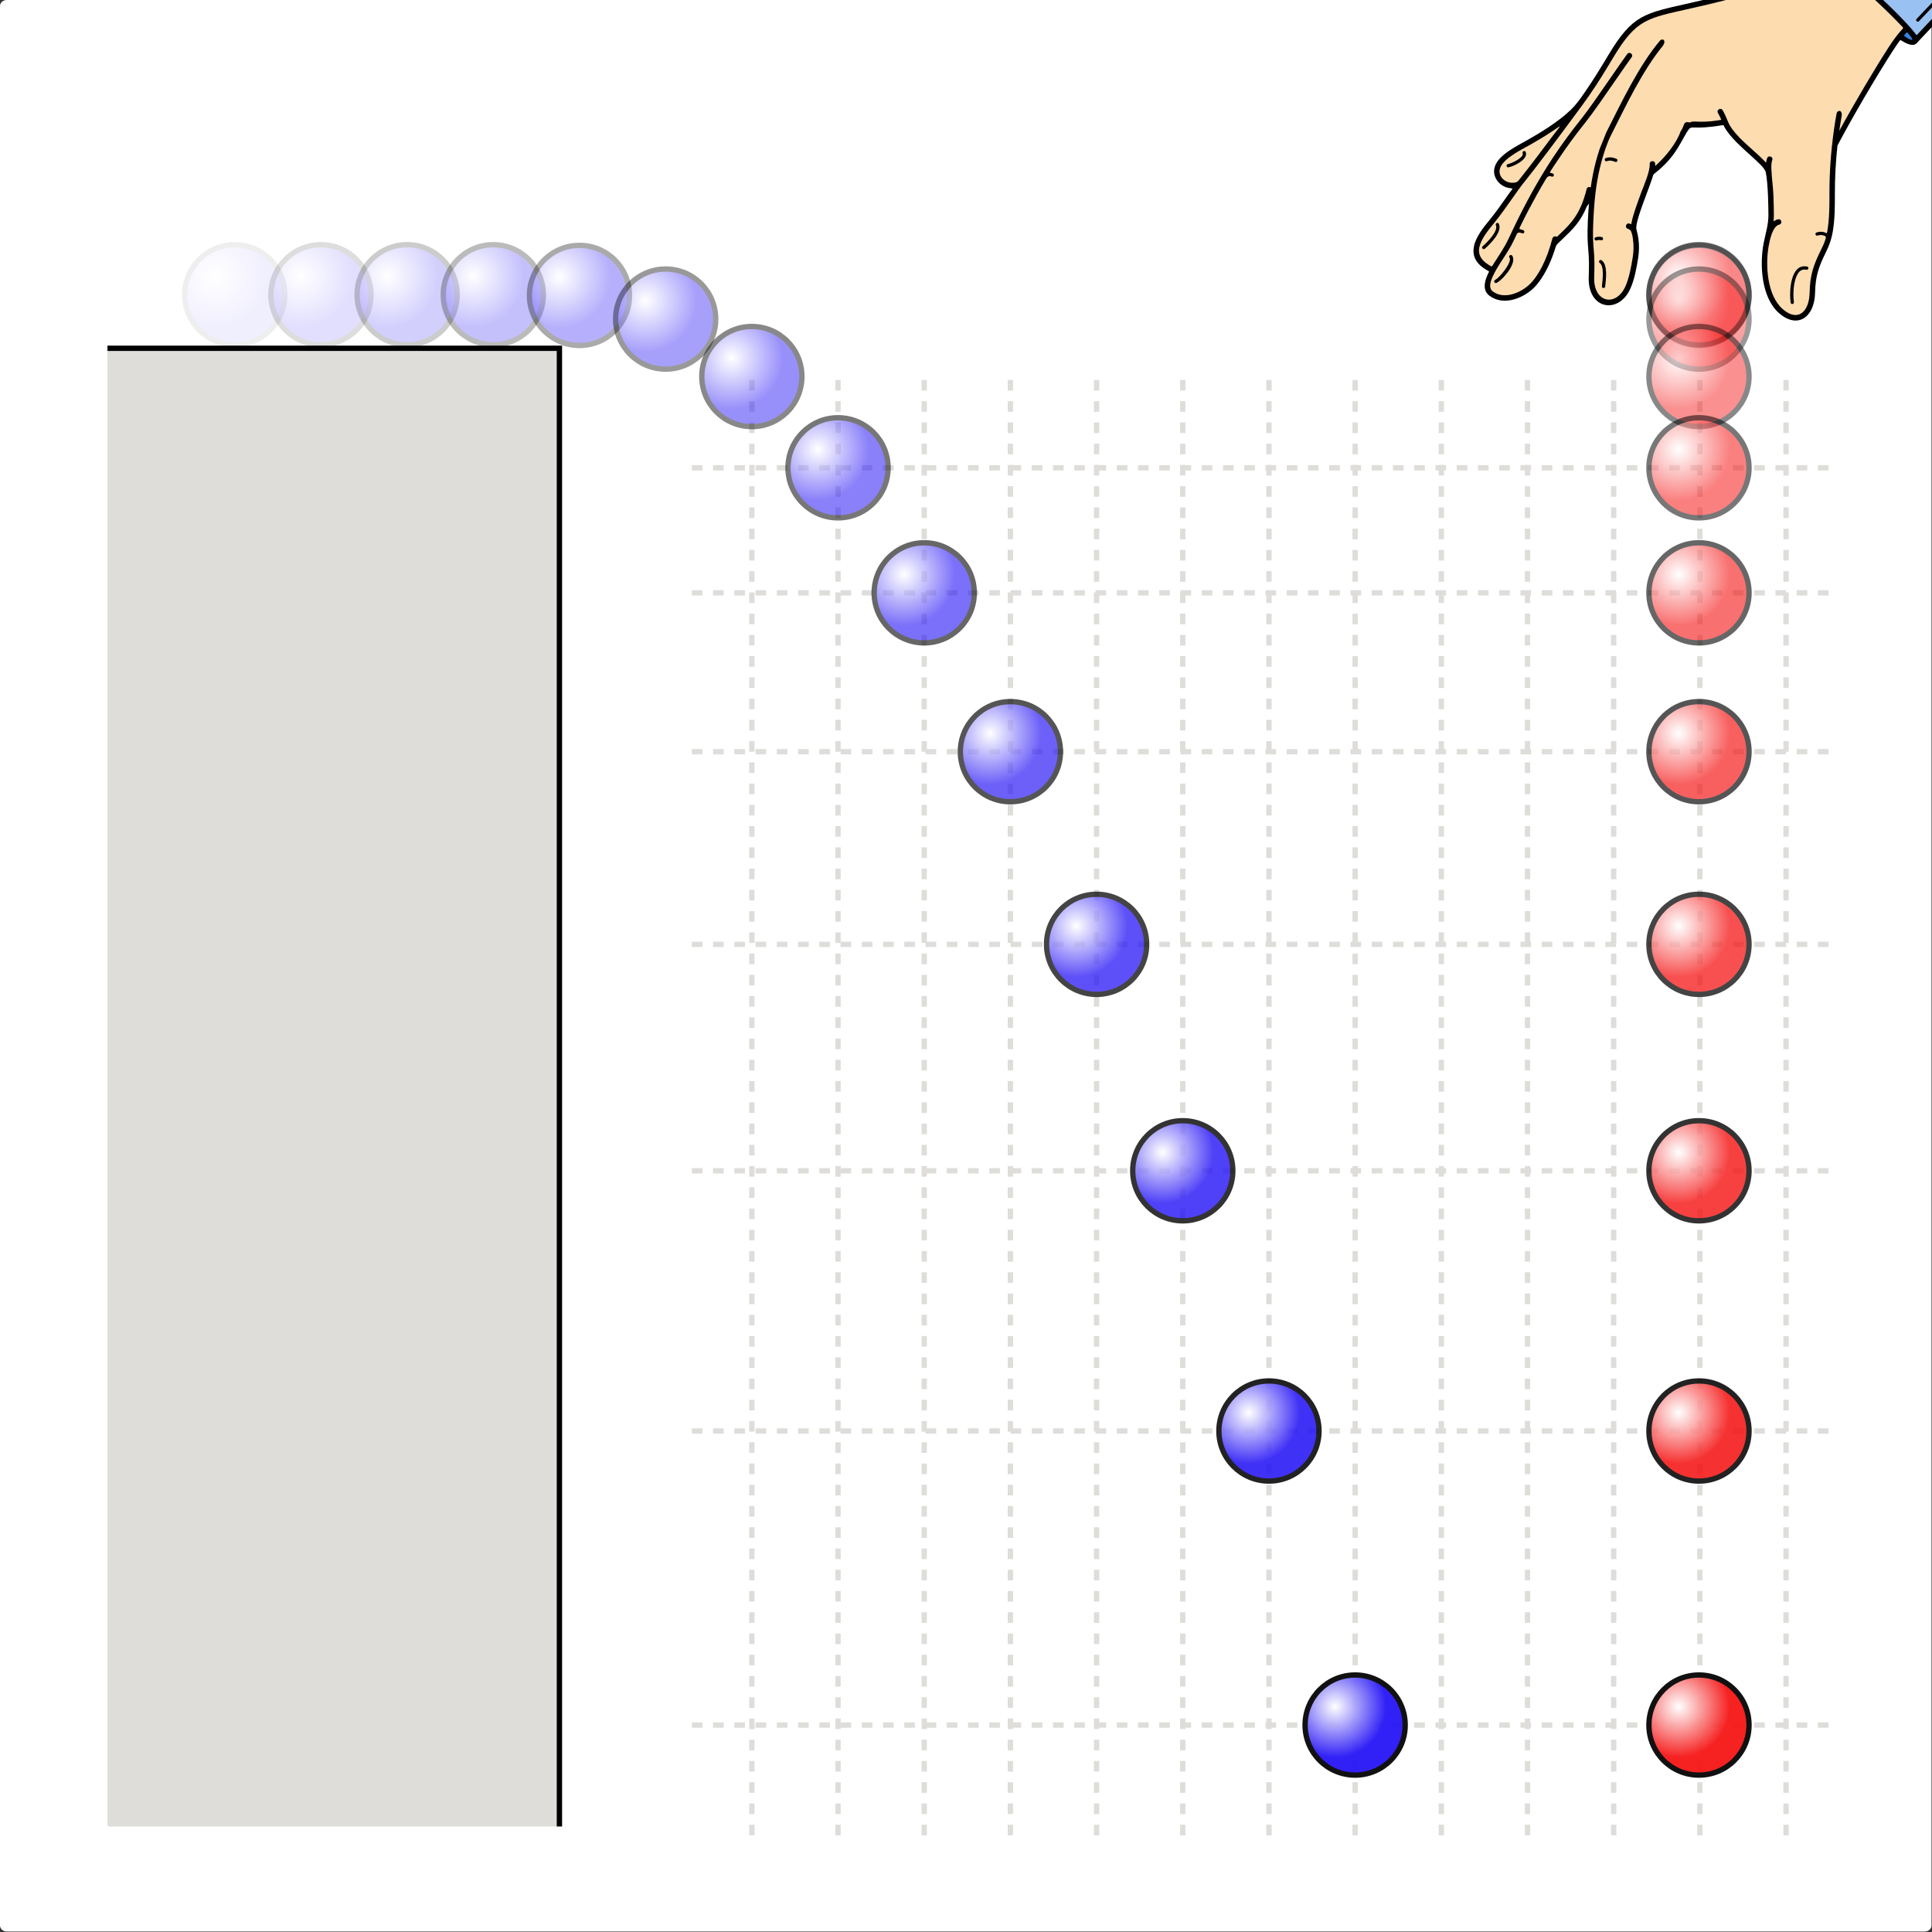 <?xml version="1.0" encoding="UTF-8" standalone="no"?>
<!-- Created with Inkscape (http://www.inkscape.org/) -->
<svg id="svg1" height="480" viewBox="0 0 480 480" width="480" xmlns="http://www.w3.org/2000/svg" xmlns:xlink="http://www.w3.org/1999/xlink" xmlns:svg="http://www.w3.org/2000/svg">
 <rect x="0" y="0" width="480" height="480" fill="#333333" stroke="none"/>
 <linearGradient id="lg1" gradientUnits="userSpaceOnUse">
  <stop id="stop27" offset="0" stop-color="#fff"/>
  <stop id="stop28" offset="1" stop-color="#2311f5"/>
 </linearGradient>
 <radialGradient id="radialGradient28" cx="39.987" cy="51.497" r="9.535" spreadMethod="pad" xlink:href="#lg1"/>
 <linearGradient id="lg2" gradientUnits="userSpaceOnUse">
  <stop id="stop29" offset="0" stop-color="#fff"/>
  <stop id="stop30" offset="1" stop-color="#f51111"/>
 </linearGradient>
 <radialGradient id="radialGradient30" cx="312.897" cy="51.497" r="9.535" spreadMethod="pad" xlink:href="#lg2"/>
 <radialGradient id="radialGradient32" cx="56.057" cy="51.497" r="9.535" spreadMethod="pad" xlink:href="#lg1"/>
 <radialGradient id="radialGradient36" cx="72.117" cy="51.497" r="9.535" spreadMethod="pad" xlink:href="#lg1"/>
 <radialGradient id="radialGradient40" cx="88.177" cy="51.497" r="9.535" spreadMethod="pad" xlink:href="#lg1"/>
 <radialGradient id="radialGradient44" cx="104.247" cy="51.627" r="9.535" spreadMethod="pad" xlink:href="#lg1"/>
 <radialGradient id="radialGradient46" cx="312.897" cy="51.627" r="9.535" spreadMethod="pad" xlink:href="#lg2"/>
 <radialGradient id="radialGradient48" cx="120.307" cy="56.037" r="9.535" spreadMethod="pad" xlink:href="#lg1"/>
 <radialGradient id="radialGradient50" cx="312.897" cy="56.037" r="9.535" spreadMethod="pad" xlink:href="#lg2"/>
 <radialGradient id="radialGradient52" cx="136.367" cy="66.737" r="9.535" spreadMethod="pad" xlink:href="#lg1"/>
 <radialGradient id="radialGradient54" cx="312.897" cy="66.737" r="9.535" spreadMethod="pad" xlink:href="#lg2"/>
 <radialGradient id="radialGradient56" cx="152.437" cy="83.747" r="9.535" spreadMethod="pad" xlink:href="#lg1"/>
 <radialGradient id="radialGradient58" cx="312.897" cy="83.747" r="9.535" spreadMethod="pad" xlink:href="#lg2"/>
 <radialGradient id="radialGradient60" cx="168.497" cy="107.057" r="9.535" spreadMethod="pad" xlink:href="#lg1"/>
 <radialGradient id="radialGradient62" cx="312.897" cy="107.057" r="9.535" spreadMethod="pad" xlink:href="#lg2"/>
 <radialGradient id="radialGradient64" cx="184.557" cy="136.657" r="9.535" spreadMethod="pad" xlink:href="#lg1"/>
 <radialGradient id="radialGradient66" cx="312.897" cy="136.657" r="9.535" spreadMethod="pad" xlink:href="#lg2"/>
 <radialGradient id="radialGradient68" cx="200.617" cy="172.567" r="9.535" spreadMethod="pad" xlink:href="#lg1"/>
 <radialGradient id="radialGradient70" cx="312.897" cy="172.567" r="9.535" spreadMethod="pad" xlink:href="#lg2"/>
 <radialGradient id="radialGradient72" cx="216.687" cy="214.777" r="9.535" spreadMethod="pad" xlink:href="#lg1"/>
 <radialGradient id="radialGradient74" cx="312.897" cy="214.777" r="9.535" spreadMethod="pad" xlink:href="#lg2"/>
 <radialGradient id="radialGradient76" cx="232.747" cy="263.277" r="9.535" spreadMethod="pad" xlink:href="#lg1"/>
 <radialGradient id="radialGradient78" cx="312.897" cy="263.277" r="9.535" spreadMethod="pad" xlink:href="#lg2"/>
 <radialGradient id="radialGradient80" cx="248.807" cy="318.077" r="9.535" spreadMethod="pad" xlink:href="#lg1"/>
 <radialGradient id="radialGradient82" cx="312.897" cy="318.077" r="9.535" spreadMethod="pad" xlink:href="#lg2"/>
 <g id="g1">
  <path id="path1" d="m1.258 0h357.484c.699 0 1.258.508 1.258 1.133v357.734c0 .625-.559 1.133-1.258 1.133h-357.484c-.699 0-1.258-.508-1.258-1.133v-357.734c0-.625.559-1.133 1.258-1.133z" fill="#fff" fill-rule="evenodd" transform="scale(1.333)"/>
  <path id="path2" d="m340.805 321.52h-212.75" fill="none" stroke="#deddda" stroke-dasharray="1.98,1.98" stroke-width=".992" transform="scale(1.333)"/>
  <path id="path3" d="m340.805 266.715h-212.75" fill="none" stroke="#deddda" stroke-dasharray="1.98,1.98" stroke-width=".992" transform="scale(1.333)"/>
  <path id="path4" d="m340.805 218.211h-212.75" fill="none" stroke="#deddda" stroke-dasharray="1.98,1.98" stroke-width=".992" transform="scale(1.333)"/>
  <path id="path5" d="m340.805 176.008h-212.75" fill="none" stroke="#deddda" stroke-dasharray="1.98,1.98" stroke-width=".992" transform="scale(1.333)"/>
  <path id="path6" d="m340.805 140.102h-212.75" fill="none" stroke="#deddda" stroke-dasharray="1.98,1.98" stroke-width=".992" transform="scale(1.333)"/>
  <path id="path7" d="m340.805 110.496h-212.75" fill="none" stroke="#deddda" stroke-dasharray="1.98,1.98" stroke-width=".992" transform="scale(1.333)"/>
  <path id="path8" d="m340.805 87.188h-212.75" fill="none" stroke="#deddda" stroke-dasharray="1.98,1.98" stroke-width=".992" transform="scale(1.333)"/>
  <path id="path9" d="m156.195 70.812v272.75" fill="none" stroke="#deddda" stroke-dasharray="1.98,1.98" stroke-width=".992" transform="scale(1.333)"/>
  <path id="path10" d="m172.258 70.812v272.75" fill="none" stroke="#deddda" stroke-dasharray="1.98,1.98" stroke-width=".992" transform="scale(1.333)"/>
  <path id="path11" d="m188.32 70.812v272.75" fill="none" stroke="#deddda" stroke-dasharray="1.98,1.98" stroke-width=".992" transform="scale(1.333)"/>
  <path id="path12" d="m204.383 70.812v272.75" fill="none" stroke="#deddda" stroke-dasharray="1.98,1.98" stroke-width=".992" transform="scale(1.333)"/>
  <path id="path13" d="m220.445 70.812v272.75" fill="none" stroke="#deddda" stroke-dasharray="1.98,1.98" stroke-width=".992" transform="scale(1.333)"/>
  <path id="path14" d="m236.512 70.812v272.75" fill="none" stroke="#deddda" stroke-dasharray="1.98,1.98" stroke-width=".992" transform="scale(1.333)"/>
  <path id="path15" d="m252.574 70.812v272.75" fill="none" stroke="#deddda" stroke-dasharray="1.98,1.98" stroke-width=".992" transform="scale(1.333)"/>
  <path id="path16" d="m268.637 70.812v272.75" fill="none" stroke="#deddda" stroke-dasharray="1.98,1.98" stroke-width=".992" transform="scale(1.333)"/>
  <path id="path17" d="m284.699 70.812v272.75" fill="none" stroke="#deddda" stroke-dasharray="1.98,1.98" stroke-width=".992" transform="scale(1.333)"/>
  <path id="path18" d="m300.762 70.812v272.75" fill="none" stroke="#deddda" stroke-dasharray="1.98,1.98" stroke-width=".992" transform="scale(1.333)"/>
  <path id="path19" d="m316.824 70.812v272.75" fill="none" stroke="#deddda" stroke-dasharray="1.98,1.98" stroke-width=".992" transform="scale(1.333)"/>
  <path id="path20" d="m332.887 70.812v272.75" fill="none" stroke="#deddda" stroke-dasharray="1.98,1.98" stroke-width=".992" transform="scale(1.333)"/>
  <path id="path21" d="m140.133 70.812v272.75" fill="none" stroke="#deddda" stroke-dasharray="1.98,1.98" stroke-width=".992" transform="scale(1.333)"/>
  <path id="path22" d="m20.398 64.914h83.5c.204 0 .368.164.368.371v274.766c0 .207-.164.371-.368.371h-83.5c-.203 0-.371-.164-.371-.371v-274.766c0-.207.168-.371.371-.371z" fill="#deddda" transform="scale(1.333)"/>
  <path id="path23" d="m20.027 64.914h84.239v275.508" fill="none" stroke="#000" stroke-width=".992" transform="scale(1.333)"/>
  <path id="path24" d="m338.699-9.246c-.844.914-1.648 1.879-2.629 2.66-2.187 1.75-4.691 2.949-7.312 3.988-6.055 2.336-12.508 3.434-18.789 5.024-2.371.601-4.707 1.676-6.336 3.554-2.172 2.383-3.617 5.301-5.352 7.997-2.843 4.562-6.179 8.785-9.367 13.109-2.027 2.746-4.168 5.41-6.23 8.129-1.786 2.523-3.575 5.047-5.52 7.449-.93 1.289-2.016 2.758-1.824 4.441.222 1.372 1.402 2.399 2.637 2.887.488.004.613-.609.89-.93 1.227-1.847 2.363-3.753 3.266-5.785 3.144-6.652 6.797-13.047 11.285-18.886 1.918-2.411 3.746-4.887 5.484-7.43 1.575-2.238 3.09-4.523 4.719-6.723.359-.066.16.348.008.481-2.66 3.75-5.195 7.597-7.953 11.273-2.535 3.199-4.953 6.5-7.114 9.965-.55.449.614.531-.152.559-.859.898-1.351 2.074-1.996 3.125-1.254 2.265-2.527 4.531-3.562 6.906-.122.355.558.453-.071.535-.617.566-.828 1.441-1.258 2.145-1.199 2.402-3.058 4.449-3.953 7.003-.25.801-.297 1.848.489 2.375.816.668 1.906.809 2.925.727 1.594-.129 3.075-.957 4.246-2.008 1.817-1.742 2.875-4.101 3.731-6.426.309-.804.465-1.691.801-2.46.41.031.769.054 1.004-.356 1.589-1.547 3.203-3.16 4.086-5.23.562-1.153.878-2.399 1.273-3.614.387.047.805.395.715-.269.461-3.336 1.301-6.641 2.715-9.707 1.402-3.082 3.027-6.137 4.629-9.125 1.609-2.907 3.3-5.774 5.472-8.305.426-.309-.015.547-.16.652-2.254 2.883-4.125 6.036-5.828 9.27-1.496 2.898-3.039 5.777-4.359 8.758-2.149 5.472-2.7 11.41-2.739 17.246-.008 1.91.274 3.804.215 5.715.059 1.297-.094 2.617.141 3.898.273 1.379 1.336 2.75 2.832 2.817 1.66.07 2.957-1.348 3.539-2.77.844-2.008 1.203-4.188 1.457-6.34.101-1.375.078-2.828-.465-4.113-.172-.367-.562-.543-.863-.75.019-.516.625.183.824-.188.27-.25.156-.722.328-1.05.746-2.985 2.09-5.774 2.992-8.704.184-.601.223-1.23.305-1.847.387-.164.254.449.336.644-.047.766.25.52.613.071 1.922-1.852 3.742-3.969 4.727-6.45.297-.488.48-1.046.761-1.535.426-.015.848-.027 1.27-.105 1.762-.082 3.566.039 5.293-.399.539-.336-.004-.968-.16-1.379-.207-.16-.281-.851.07-.507.777 1.41 1.211 3.031 2.367 4.211 1.914 2.16 4.2 3.941 6.207 6.007.153-.48.157-1.035.411-1.464.402-.036.082.453.109.664-.191 2.636.367 5.254.348 7.89.019 1.238.023 2.477.027 3.715.43-.187.828-.477 1.293-.574.308.269-.207.344-.371.457-1.149.789-1.446 2.273-1.762 3.543-.633 3.211-.555 6.644.633 9.723.726 1.808 2.101 3.546 4.051 4.062 1.105.273 2.254-.363 2.769-1.352 1.059-1.785.613-3.945 1.028-5.894.386-2.481 1.781-4.649 2.648-6.992.082-.285.168-.625-.023-.887.316.152.312-.516.402-.738.558-3.418.344-6.903.48-10.352.141-3.816.551-7.633 1.235-11.39-.032-.516.402-.301.258.082-.149 1.093-.348 2.179-.457 3.281.453-.227.898-.477 1.089-.977 3.063-5.402 6.141-10.812 9.586-15.98.555-.852 1.282-1.571 1.867-2.391.227-.476-.382-.797-.632-1.133-4.664-4.781-9.672-9.222-14.922-13.343-.215-.122-.516-.481-.727-.18zm-48.242 32.57c-1.699 1.039-3.336 2.192-5.09 3.145-1.961 1.179-4.195 2.105-5.656 3.937-.715.856-.773 2.196.004 3.032.789.933 2.305 1.308 3.367.648 2.375-2.84 4.539-5.848 6.793-8.785.48-.696 1.168-1.293 1.281-2.176.125-.293-.558.191-.699.199z" fill="#fddcb0" fill-rule="evenodd" transform="scale(1.333)"/>
  <path id="path25" d="m336.18-10.602c.179.461.601.77.918 1.133.203.16.308.442.55.535.262-.089.387-.382.543-.597.098-.274-.273-.371-.425-.508-.446-.266-.84-.633-1.336-.801-.145-.027-.285.086-.25.238zm18.562 17.34c.438.387.953.739 1.539.848.246.043.379-.258.246-.445-.25-.45-.593-.844-.949-1.211-.277-.188-.469.179-.633.34-.093.132-.328.292-.203.468z" fill="#3584e4" transform="scale(1.333)"/>
  <path id="path26" d="m357.27 7.105c-5.946-6.167-12.297-12.355-20.641-18.64l8.047-8.414c4.199 7.344 17.008 8.773 20.371 18.734z" fill="#99c1f1" transform="scale(1.333)"/>
  <path id="path27" d="m344.613-20.273c-.129-.008-.261.035-.379.152l-8.211 8.211c-.656.656-.839.922-.261 1.953.199.359.496.773.855 1.211.453.547.438.391-.148.941-4.907 4.594-14.211 6.711-21.531 8.379-8.485 1.93-10.614 2.09-15.188 9.723-1.348 2.238-2.672 4.449-4.406 6.945-.852 1.227-1.555 2.246-2.641 3.289-2.344 2.254-5.793 4.305-7.898 5.504-2.012 1.145-5.426 2.754-6.184 4.981-.629 1.843.766 3.66 2.547 4.011.961.192.918-.136.094 1.035-1.106 1.575-2.535 3.606-3.617 4.918-1.196 1.45-2.551 3.157-2.915 4.883-.339 1.61.145 3.168 2.305 4.43.656.383.559.16.238.879-.699 1.551-.894 3.055.375 3.976 2.504 1.825 5.918.594 8.016-1.293.742-.667 1.738-1.906 2.695-3.796.493-.977.977-2.129 1.414-3.469.278-.848.165-.805.817-1.434.246-.242.492-.472.738-.707 1.692-1.601 3.234-3.066 4.418-5.957.125-.183.277-.371.414-.554-.039.476-.086.953-.113 1.433-.141 2.281-.254 4.774-.031 7.035.187 1.926.152 3.41.093 5.262-.191 6.074 5.618 6.98 7.782 2.082.734-1.656 1.129-3.766 1.421-5.609.196-1.223.223-2.411.063-3.61-.082-.601-.203-1.168-.371-1.75-.258-.898.898-3.988 1.926-6.746.382-1.031.715-1.906.992-2.738.246-.754.117-.711.73-1.184.262-.199.528-.422.801-.668 2.438-2.199 3.266-3.832 4.774-6.523.136-.246.296-.5.511-.781.641-.84.68.109 6.121-.782.559-.093.313-.004.743.668 1.113 1.731 2.918 3.356 4.511 4.785 1.532 1.376 2.852 2.559 3 3.313.219 1.09.34 2.746.407 4.297.066 1.586.078 3.023.082 3.687.003 1.774-.54 3.434-.879 5.157-.789 4-.469 10.179 2.855 13.093 3.442 3.02 6.617.789 6.719-3.777.07-3.121.652-4.809 2.008-7.551.695-1.406 1.062-2.527 1.297-3.89.378-2.239.394-4.637.386-6.903-.008-3.172.153-6.093.485-9.125 2.984-5.66 7.539-13.351 10.429-17.824.262-.402.52-.781.766-1.129.656-.922.375-.765 1.266-.281.539.293 1.414.668 1.996.387.211-.059.433-.352.582-.512l7.918-8.438c.461-.488-.282-1.183-.739-.699l-7.019 7.481c-.516.547-.387.57-.805.023-.492-.648-1.156-1.379-1.719-1.98-3.418-3.661-8.308-7.996-12.273-11.305-1.484-1.234-2.816-2.281-3.895-3.055-.464-.336-.871-.621-1.226-.855-.789-.52-.555-.574.078-1.207l7.121-7.117c.356-.356.039-.852-.34-.875zm-8.254 9.597c.059-.027.262.074.543.258.25.168.559.363.903.609.269.188.308.125.129.371-.047.067-.098.129-.145.192-.16.207-.117.172-.297-.039-.281-.332-.582-.598-.804-.852-.305-.343-.391-.508-.329-.539zm2.528 1.703c.093-.027.203.094.543.348.828.637 1.769 1.391 2.793 2.242 3.894 3.254 8.578 7.418 11.988 11.008.672.707.633.465.027 1.16-.648.742-1.394 1.727-2.187 2.953-2.539 3.93-6.305 10.27-9.235 15.629.016-.094.024-.183.036-.273.109-.774.253-1.649.418-2.586.089-1.051-.782-1.043-.961-.375-.184 1.027-.344 1.988-.461 2.82-.594 4.227-.883 8.024-.871 12.293.003 2.219-.012 4.551-.383 6.746-.129.766-.039.434-.68.27-.418-.11-.863-.078-1.328.058-.387.114-.211.7.172.586.363-.109.699-.136 1.004-.058.726.187.59.39.398.964-.203.614-.457 1.141-.765 1.766-1.426 2.887-2.04 4.699-2.114 7.981-.082 3.574-2.195 5.527-5.027 3.039-2.914-2.551-3.234-8.192-2.613-11.703.207-1.168.746-3.75 1.98-4.032.652-.152.426-1.14-.226-.992-.094.02-.188.051-.274.086-.695.27-.551.594-.516-.406.008-.149.012-.297.012-.449-.004-.684-.015-2.161-.082-3.723-.07-1.609-.308-3.164-.375-4.731-.031-.632-.027-1.332.156-1.816.235-.621-.714-.98-.949-.359-.039.097-.07.191-.094.289-.175.636.032.695-.496.148-.562-.578-1.25-1.195-1.984-1.855-1.481-1.328-3.922-3.43-4.68-5.278-.285-.695-.617-1.5-1.035-2.23-.125-.215-.328-.281-.512-.25-.312.058-.578.391-.371.754.164.285.317.59.457.898.27.582.168.324-.273.461-3.691.606-4.836-.035-5.379.418-1.41-.281-.871.395-1.785 1.703-.703 2.074-2.711 4.571-4.344 6.071-.473.433-.351.41-.379-.09-.039-.672-1.054-.617-1.019.05.074 1.364-1.008 3.809-1.5 5.122-.75 2.019-1.567 4.211-1.875 5.765-.09.453.011.352-.391.223-.637-.203-.945.766-.309.969.192.058.36.16.489.312.297.352.418 1.25.476 1.68.153 1.113.125 2.215-.054 3.347-.286 1.786-.664 3.813-1.348 5.364-1.754 3.961-5.981 3.078-5.832-1.645.059-1.887.09-3.433-.102-5.39-.218-2.227-.101-4.688.039-6.934.192-3.098.586-6.16 1.403-9.18.453-1.672 1.043-3.511 1.84-5.086 2.722-5.394 5.769-11.843 9.586-16.531.765-1.078-.028-1.484-.465-1.047-.008.004-.012.008-.016.012-4.019 4.781-7.176 11.492-10.016 17.109l-1.265 3.145c-.219.664-.438 1.379-.641 2.129-.449 1.664-.773 3.336-1.012 5.019-.261-.156-.664-.105-.761.293-1.16 4.75-3.008 6.504-5.09 8.477-.348.328-.297.453-.672.355-.273-.066-.551.098-.617.368-.539 2.105-1.207 3.812-1.887 5.16-.891 1.761-1.801 2.898-2.473 3.504-1.714 1.543-4.648 2.746-6.734 1.226-.723-.523-.59-1.516-.105-2.629 1.031-2.367 2.828-4.394 3.968-6.816.161-.348.356-.715.571-1.211.164-.379.496-.406 1.015-.192.371.153.602-.414.231-.566-.145-.059-.305-.117-.481-.152-.328-.074-.281-.168-.113-.52 1.039-2.148 2.008-3.961 3.09-5.914.531-.953 1.07-1.894 1.625-2.824.281-.469.519-.848 1.152-.598.371.149.598-.418.223-.566-.07-.028-.141-.051-.215-.07-.426-.102-.406-.059-.098-.555.418-.668.786-1.184 1.223-1.844 1.613-2.441 3.344-4.797 5.18-7.078 1.3-1.617 3.656-5.035 5.66-7.938 1.219-1.769 2.308-3.343 2.933-4.187.395-.539-.417-1.141-.816-.606-.633.86-1.727 2.438-2.953 4.219-1.988 2.883-4.336 6.281-5.617 7.875-1.852 2.305-3.602 4.688-5.235 7.153-1.402 2.121-2.703 4.281-3.949 6.527-1.246 2.254-2.433 4.578-3.597 7.027-.192.399-.45.946-.75 1.586-.872 1.848-1.786 3.09-2.778 4.672-.402.649-.258.664-.969.227-1.589-.985-1.961-2.121-1.718-3.278.316-1.492 1.586-3.09 2.707-4.445 1.121-1.359 2.558-3.398 3.668-4.977.664-.945 1.214-1.726 1.488-2.066 3.098-3.852 7.211-9.41 10.008-13.195.879-1.192 1.761-2.379 2.605-3.598 1.746-2.508 3.074-4.727 4.422-6.973 4.41-7.359 6.348-7.39 14.539-9.254 8.121-1.847 18.637-4.238 23.297-10.015.262-.324.336-.496.43-.52zm23.687 7.004c-.074-.004-.152.024-.222.098l-5.133 5.398c-.278.289.164.711.441.418l5.133-5.398c.207-.215.012-.508-.219-.516zm-7.14 8.004c.054.008.113.078.222.207.18.211.336.399.461.563.664.875.074.636-.437.402-.184-.086-.364-.223-.563-.375-.312-.238-.32-.144-.051-.449.071-.082.106-.117.172-.192.094-.109.141-.164.196-.156zm-64.7 17.531c-.019.094-.425.551-1.039 1.372-2.082 2.796-4.375 5.828-6.34 8.304-.503.629-.543.789-1.417.82-1.481.059-2.876-1.277-2.333-2.761.665-1.817 3.946-3.387 5.622-4.336 1.128-.641 2.668-1.539 4.23-2.594.934-.633 1.297-.898 1.277-.805zm-6.711 4.59c-.168.035-.308.199-.226.406.305.762-1.992 1.876-2.758 2.024-.394.078-.277.68.117.602 1.114-.223 3.735-1.536 3.211-2.852-.039-.094-.101-.148-.176-.172-.05-.019-.113-.023-.168-.008zm16.008 1.172c-.261.004-.519.047-.761.152-.368.157-.129.715.238.559.484-.203 1.074-.078 1.535.125.367.164.613-.394.246-.555-.312-.14-.652-.238-1-.269-.086-.008-.172-.012-.262-.012zm-21.019 12.223c-.164.047-.301.215-.207.422.511 1.101-1.715 3.285-2.465 3.925-.305.258.094.723.398.461 1.012-.871 3.313-3.152 2.621-4.64-.039-.094-.105-.145-.179-.168-.055-.016-.114-.016-.168 0zm18.965 2.574c-.207.008-.411.047-.586.109-.379.137-.168.707.207.571.226-.082.57-.098.804-.032.383.114.551-.472.168-.582-.179-.054-.39-.074-.593-.066zm-16.356 3.402c-.226-.019-.457.246-.273.489.543.816-1.848 3.761-2.684 4.156-.363.172-.105.726.258.555 1.176-.559 3.914-3.75 2.914-5.079-.063-.082-.137-.117-.215-.121zm16.758.926c-.043-.008-.082-.008-.117.004-.223.059-.352.383-.102.551.899.613.508 3.383.406 4.336-.043.402.563.465.61.066.133-1.277.543-4.082-.676-4.906-.043-.027-.082-.047-.121-.051zm38.086 1.184c-.11-.008-.215-.004-.317.004-.609.047-1.101.347-1.5.933-1.007 1.481-1.125 4.094-.906 5.824.051.399.656.321.606-.078-.2-1.57-.114-4.058.804-5.406.395-.582.86-.754 1.547-.641.395.067.496-.531.102-.597-.117-.02-.227-.035-.336-.039z" transform="scale(1.333)"/>
  <g id="g31" opacity=".067">
   <path id="path30" d="m53.086 54.934c0 5.156-4.18 9.332-9.332 9.332s-9.332-4.176-9.332-9.332c0-5.153 4.18-9.329 9.332-9.329s9.332 4.176 9.332 9.329z" fill="url(#radialGradient28)" stroke="#000" stroke-width=".992" transform="scale(1.333)"/>
   <path id="path31" d="m325.988 54.934c0 5.156-4.179 9.332-9.332 9.332-5.152 0-9.328-4.176-9.328-9.332 0-5.153 4.176-9.329 9.328-9.329 5.153 0 9.332 4.176 9.332 9.329z" fill="url(#radialGradient30)" stroke="#000" stroke-width=".992" transform="scale(1.333)"/>
  </g>
  <g id="g35" opacity=".133">
   <path id="path34" d="m69.148 54.934c0 5.156-4.179 9.332-9.332 9.332-5.152 0-9.332-4.176-9.332-9.332 0-5.153 4.18-9.329 9.332-9.329 5.153 0 9.332 4.176 9.332 9.329z" fill="url(#radialGradient32)" stroke="#000" stroke-width=".992" transform="scale(1.333)"/>
   <path id="path35" d="m325.988 54.934c0 5.156-4.179 9.332-9.332 9.332-5.152 0-9.328-4.176-9.328-9.332 0-5.153 4.176-9.329 9.328-9.329 5.153 0 9.332 4.176 9.332 9.329z" fill="url(#radialGradient30)" stroke="#000" stroke-width=".992" transform="scale(1.333)"/>
  </g>
  <g id="g39" opacity=".2">
   <path id="path38" d="m85.211 54.934c0 5.156-4.176 9.332-9.332 9.332-5.152 0-9.328-4.176-9.328-9.332 0-5.153 4.176-9.329 9.328-9.329 5.156 0 9.332 4.176 9.332 9.329z" fill="url(#radialGradient36)" stroke="#000" stroke-width=".992" transform="scale(1.333)"/>
   <path id="path39" d="m325.988 54.934c0 5.156-4.179 9.332-9.332 9.332-5.152 0-9.328-4.176-9.328-9.332 0-5.153 4.176-9.329 9.328-9.329 5.153 0 9.332 4.176 9.332 9.329z" fill="url(#radialGradient30)" stroke="#000" stroke-width=".992" transform="scale(1.333)"/>
  </g>
  <g id="g43" opacity=".267">
   <path id="path42" d="m101.273 54.934c0 5.156-4.175 9.332-9.332 9.332-5.152 0-9.328-4.176-9.328-9.332 0-5.153 4.176-9.329 9.328-9.329 5.157 0 9.332 4.176 9.332 9.329z" fill="url(#radialGradient40)" stroke="#000" stroke-width=".992" transform="scale(1.333)"/>
   <path id="path43" d="m325.988 54.934c0 5.156-4.179 9.332-9.332 9.332-5.152 0-9.328-4.176-9.328-9.332 0-5.153 4.176-9.329 9.328-9.329 5.153 0 9.332 4.176 9.332 9.329z" fill="url(#radialGradient30)" stroke="#000" stroke-width=".992" transform="scale(1.333)"/>
  </g>
  <g id="g47" opacity=".333">
   <path id="path46" d="m117.336 55.062c0 5.153-4.176 9.329-9.328 9.329-5.156 0-9.332-4.176-9.332-9.329 0-5.156 4.176-9.332 9.332-9.332 5.152 0 9.328 4.176 9.328 9.332z" fill="url(#radialGradient44)" stroke="#000" stroke-width=".992" transform="scale(1.333)"/>
   <path id="path47" d="m325.988 55.062c0 5.153-4.179 9.329-9.332 9.329-5.152 0-9.328-4.176-9.328-9.329 0-5.156 4.176-9.332 9.328-9.332 5.153 0 9.332 4.176 9.332 9.332z" fill="url(#radialGradient46)" stroke="#000" stroke-width=".992" transform="scale(1.333)"/>
  </g>
  <g id="g51" opacity=".4">
   <path id="path50" d="m133.398 59.473c0 5.152-4.175 9.328-9.328 9.328-5.156 0-9.332-4.176-9.332-9.328 0-5.157 4.176-9.332 9.332-9.332 5.153 0 9.328 4.175 9.328 9.332z" fill="url(#radialGradient48)" stroke="#000" stroke-width=".992" transform="scale(1.333)"/>
   <path id="path51" d="m325.988 59.473c0 5.152-4.179 9.328-9.332 9.328-5.152 0-9.328-4.176-9.328-9.328 0-5.157 4.176-9.332 9.328-9.332 5.153 0 9.332 4.175 9.332 9.332z" fill="url(#radialGradient50)" stroke="#000" stroke-width=".992" transform="scale(1.333)"/>
  </g>
  <g id="g55" opacity=".467">
   <path id="path54" d="m149.461 70.18c0 5.152-4.176 9.332-9.328 9.332-5.153 0-9.332-4.18-9.332-9.332 0-5.153 4.179-9.332 9.332-9.332 5.152 0 9.328 4.179 9.328 9.332z" fill="url(#radialGradient52)" stroke="#000" stroke-width=".992" transform="scale(1.333)"/>
   <path id="path55" d="m325.988 70.18c0 5.152-4.179 9.332-9.332 9.332-5.152 0-9.328-4.18-9.328-9.332 0-5.153 4.176-9.332 9.328-9.332 5.153 0 9.332 4.179 9.332 9.332z" fill="url(#radialGradient54)" stroke="#000" stroke-width=".992" transform="scale(1.333)"/>
  </g>
  <g id="g59" opacity=".533">
   <path id="path58" d="m165.527 87.188c0 5.152-4.179 9.332-9.332 9.332-5.152 0-9.332-4.18-9.332-9.332 0-5.153 4.18-9.333 9.332-9.333 5.153 0 9.332 4.18 9.332 9.333z" fill="url(#radialGradient56)" stroke="#000" stroke-width=".992" transform="scale(1.333)"/>
   <path id="path59" d="m325.988 87.188c0 5.152-4.179 9.332-9.332 9.332-5.152 0-9.328-4.18-9.328-9.332 0-5.153 4.176-9.333 9.328-9.333 5.153 0 9.332 4.18 9.332 9.333z" fill="url(#radialGradient58)" stroke="#000" stroke-width=".992" transform="scale(1.333)"/>
  </g>
  <g id="g63" opacity=".6">
   <path id="path62" d="m181.59 110.496c0 5.152-4.18 9.328-9.332 9.328-5.153 0-9.332-4.176-9.332-9.328 0-5.156 4.179-9.332 9.332-9.332 5.152 0 9.332 4.176 9.332 9.332z" fill="url(#radialGradient60)" stroke="#000" stroke-width=".992" transform="scale(1.333)"/>
   <path id="path63" d="m325.988 110.496c0 5.152-4.179 9.328-9.332 9.328-5.152 0-9.328-4.176-9.328-9.328 0-5.156 4.176-9.332 9.328-9.332 5.153 0 9.332 4.176 9.332 9.332z" fill="url(#radialGradient62)" stroke="#000" stroke-width=".992" transform="scale(1.333)"/>
  </g>
  <g id="g67" opacity=".667">
   <path id="path66" d="m197.652 140.102c0 5.152-4.179 9.328-9.332 9.328-5.152 0-9.328-4.176-9.328-9.328 0-5.153 4.176-9.332 9.328-9.332 5.153 0 9.332 4.179 9.332 9.332z" fill="url(#radialGradient64)" stroke="#000" stroke-width=".992" transform="scale(1.333)"/>
   <path id="path67" d="m325.988 140.102c0 5.152-4.179 9.328-9.332 9.328-5.152 0-9.328-4.176-9.328-9.328 0-5.153 4.176-9.332 9.328-9.332 5.153 0 9.332 4.179 9.332 9.332z" fill="url(#radialGradient66)" stroke="#000" stroke-width=".992" transform="scale(1.333)"/>
  </g>
  <g id="g71" opacity=".733">
   <path id="path70" d="m213.715 176.008c0 5.152-4.176 9.328-9.332 9.328-5.153 0-9.328-4.176-9.328-9.328 0-5.156 4.175-9.332 9.328-9.332 5.156 0 9.332 4.176 9.332 9.332z" fill="url(#radialGradient68)" stroke="#000" stroke-width=".992" transform="scale(1.333)"/>
   <path id="path71" d="m325.988 176.008c0 5.152-4.179 9.328-9.332 9.328-5.152 0-9.328-4.176-9.328-9.328 0-5.156 4.176-9.332 9.328-9.332 5.153 0 9.332 4.176 9.332 9.332z" fill="url(#radialGradient70)" stroke="#000" stroke-width=".992" transform="scale(1.333)"/>
  </g>
  <g id="g75" opacity=".8">
   <path id="path74" d="m229.777 218.211c0 5.152-4.175 9.332-9.332 9.332-5.152 0-9.328-4.18-9.328-9.332s4.176-9.332 9.328-9.332c5.157 0 9.332 4.18 9.332 9.332z" fill="url(#radialGradient72)" stroke="#000" stroke-width=".992" transform="scale(1.333)"/>
   <path id="path75" d="m325.988 218.211c0 5.152-4.179 9.332-9.332 9.332-5.152 0-9.328-4.18-9.328-9.332s4.176-9.332 9.328-9.332c5.153 0 9.332 4.18 9.332 9.332z" fill="url(#radialGradient74)" stroke="#000" stroke-width=".992" transform="scale(1.333)"/>
  </g>
  <g id="g79" opacity=".867">
   <path id="path78" d="m245.84 266.715c0 5.152-4.176 9.332-9.328 9.332-5.157 0-9.332-4.18-9.332-9.332 0-5.153 4.175-9.332 9.332-9.332 5.152 0 9.328 4.179 9.328 9.332z" fill="url(#radialGradient76)" stroke="#000" stroke-width=".992" transform="scale(1.333)"/>
   <path id="path79" d="m325.988 266.715c0 5.152-4.179 9.332-9.332 9.332-5.152 0-9.328-4.18-9.328-9.332 0-5.153 4.176-9.332 9.328-9.332 5.153 0 9.332 4.179 9.332 9.332z" fill="url(#radialGradient78)" stroke="#000" stroke-width=".992" transform="scale(1.333)"/>
  </g>
  <g id="g83" opacity=".933">
   <path id="path82" d="m261.902 321.52c0 5.152-4.175 9.328-9.328 9.328-5.156 0-9.332-4.176-9.332-9.328 0-5.157 4.176-9.332 9.332-9.332 5.153 0 9.328 4.175 9.328 9.332z" fill="url(#radialGradient80)" stroke="#000" stroke-width=".992" transform="scale(1.333)"/>
   <path id="path83" d="m325.988 321.52c0 5.152-4.179 9.328-9.332 9.328-5.152 0-9.328-4.176-9.328-9.328 0-5.157 4.176-9.332 9.328-9.332 5.153 0 9.332 4.175 9.332 9.332z" fill="url(#radialGradient82)" stroke="#000" stroke-width=".992" transform="scale(1.333)"/>
  </g>
 </g>
</svg>
